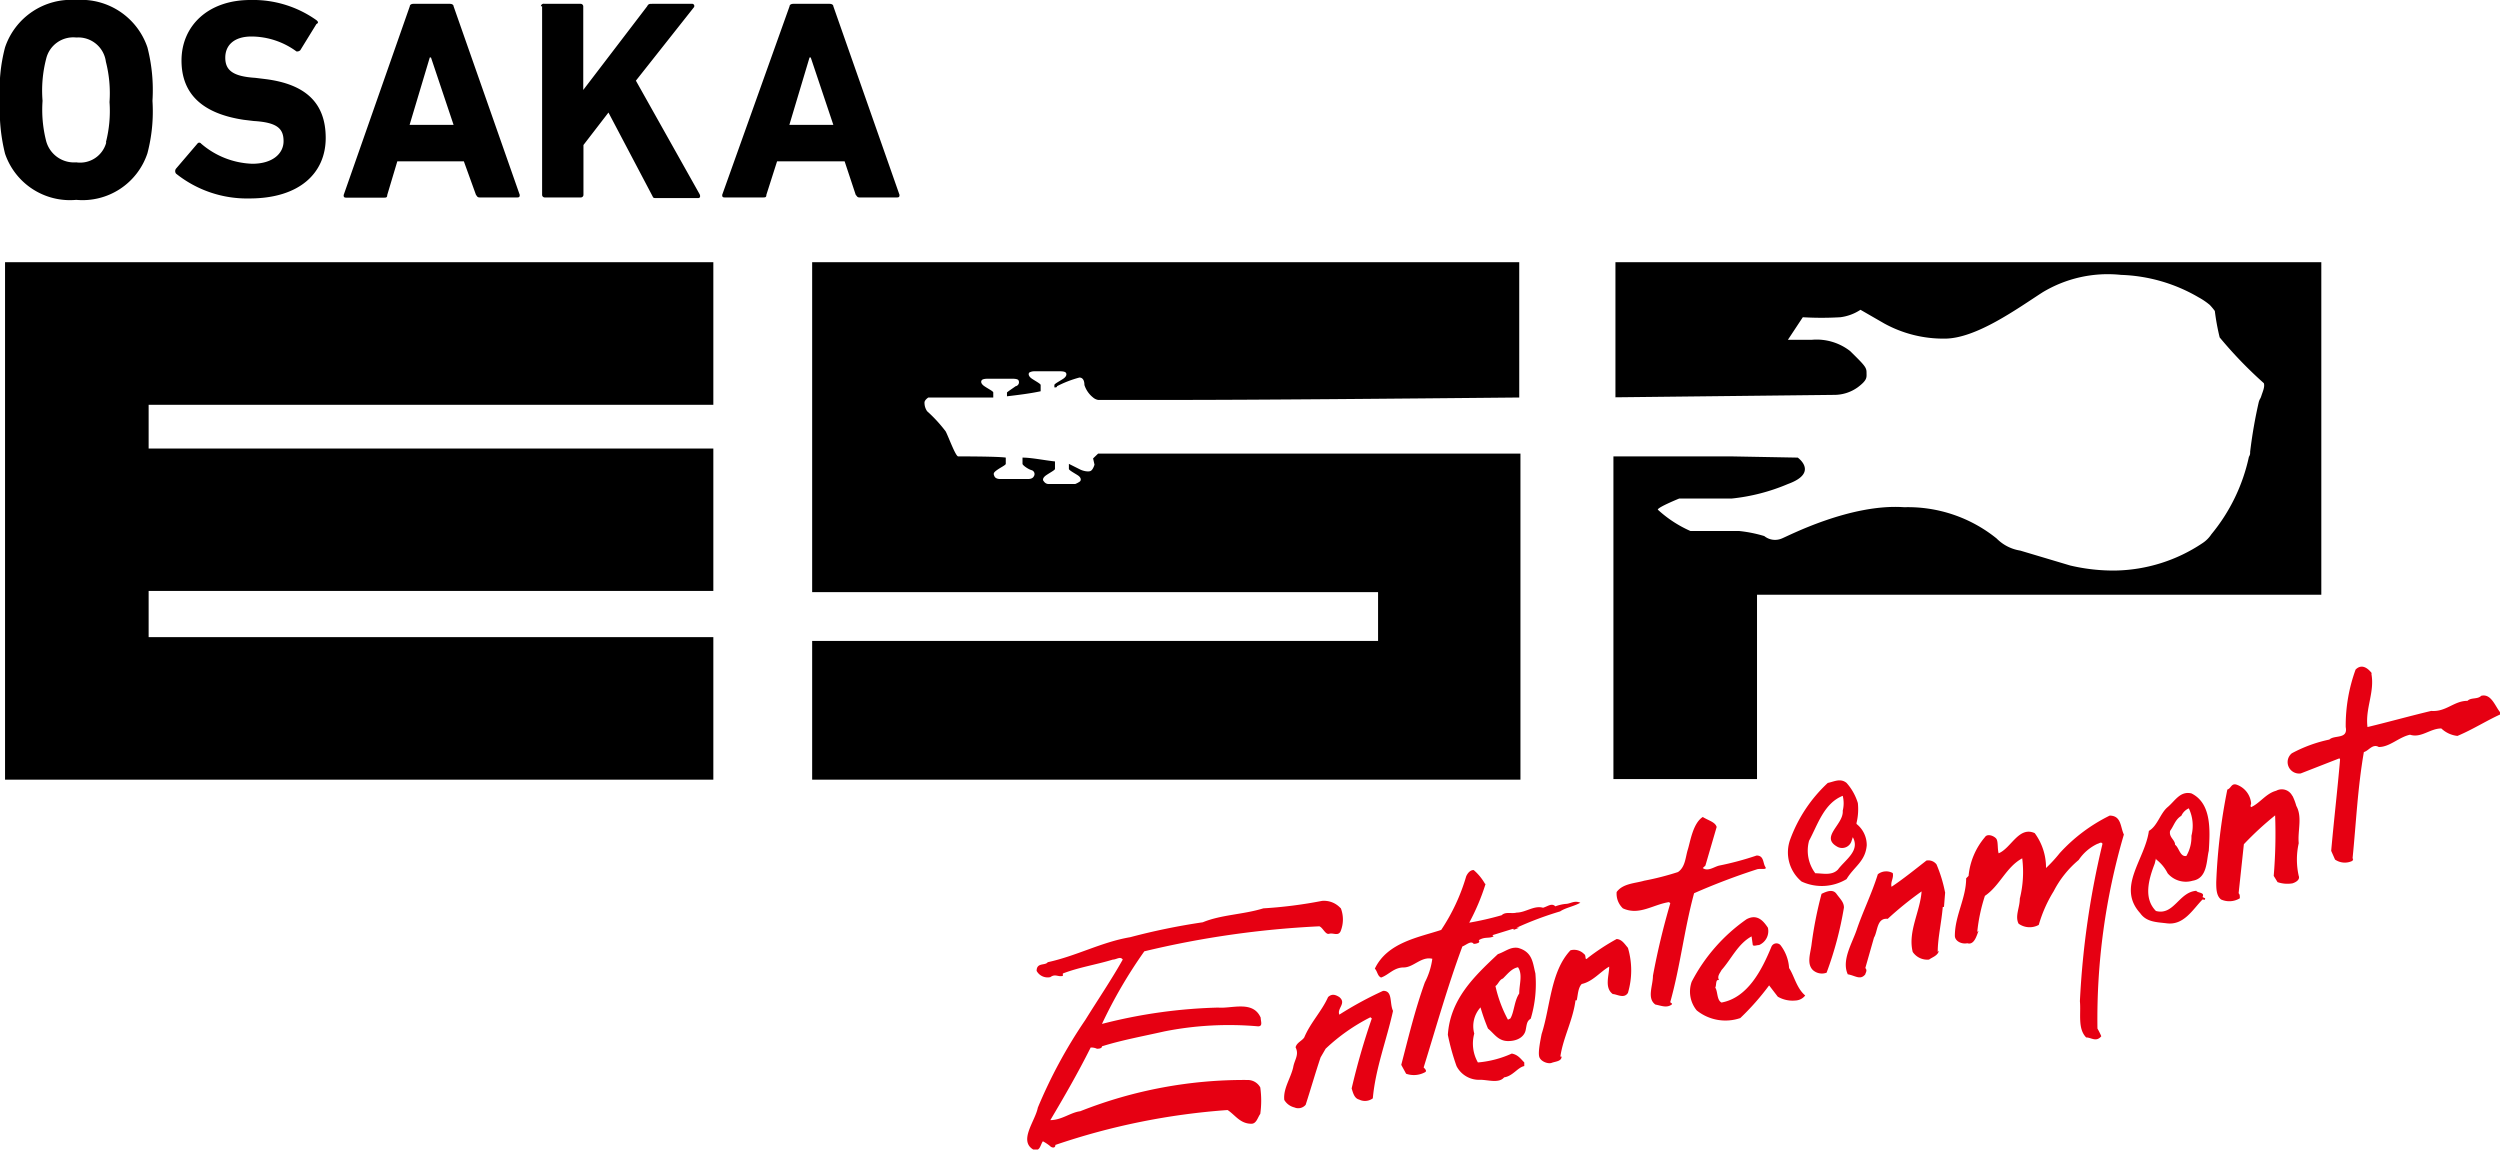 <svg xmlns="http://www.w3.org/2000/svg" viewBox="0 0 123.96 57"><g id="レイヤー_2" data-name="レイヤー 2"><g id="レイヤー_8" data-name="レイヤー 8"><path d="M117.58,33.39c.18.93-.31,1.73-.19,2.66,1-.24,2.11-.55,3.16-.8.74.06,1.12-.5,1.8-.5.18-.18.49-.06.68-.25.49-.12.68.5.93.81v.12c-.68.31-1.37.75-2.11,1.06a1.38,1.38,0,0,1-.8-.37c-.56,0-1,.49-1.55.31-.56.12-1,.61-1.55.61-.31-.18-.5.19-.74.25-.31,1.8-.38,3.47-.56,5.27.06.06,0,.06,0,.12a.85.85,0,0,1-.87-.06l-.19-.43c.13-1.49.31-3,.44-4.53L116,37.6l-1.92.75a.57.57,0,0,1-.62-.38.56.56,0,0,1,.18-.62,6.93,6.93,0,0,1,1.86-.68c.25-.24.93,0,.81-.62a8.1,8.1,0,0,1,.49-2.85c.31-.31.62-.06.81.19Zm-3.91,6.07a2.77,2.77,0,0,1,.19.5c.31.55.06,1.24.12,1.85a3.69,3.69,0,0,0,0,1.62c.07.18-.12.31-.31.37a1.51,1.51,0,0,1-.74-.06l-.19-.31a25,25,0,0,0,.07-3,15.52,15.52,0,0,0-1.55,1.43L111,44.29c.06.06.06.13.06.25a1,1,0,0,1-.93.06c-.24-.18-.24-.56-.24-.86a28.74,28.74,0,0,1,.55-4.59c.19-.06.19-.31.44-.25a1.08,1.08,0,0,1,.74.93c0,.06-.06.13,0,.19.43-.19.74-.68,1.24-.81a.58.58,0,0,1,.8.25Zm-6.75,3.16a2,2,0,0,1,.56.68,1.18,1.18,0,0,0,1.24.37c.74-.12.68-1,.8-1.48.07-1.06.13-2.36-.86-2.85-.56-.13-.81.37-1.18.68s-.5.93-.93,1.18c-.19,1.42-1.61,2.78-.43,4.08.31.44.8.44,1.3.5.86.12,1.3-.68,1.79-1.18.07,0,.13.06.13-.06l-.13-.06c.13-.25-.24-.19-.31-.31-.86.06-1.11,1.24-2,1-.62-.62-.37-1.55-.06-2.35l.06-.25Zm.68-1.42c.19-.25.25-.56.56-.75a.74.74,0,0,1,.37-.37,2,2,0,0,1,.13,1.36,1.87,1.87,0,0,1-.25,1c-.31.07-.37-.43-.56-.55,0-.25-.31-.37-.25-.68Zm-2.29.18A32.5,32.5,0,0,0,104,51a3.33,3.33,0,0,1,.19.38c-.25.31-.5.06-.75.06-.43-.44-.25-1.18-.31-1.8a42,42,0,0,1,1.12-7.8c-.06-.13-.19,0-.25,0a2.3,2.3,0,0,0-.93.8,5,5,0,0,0-1.24,1.55,6.67,6.67,0,0,0-.74,1.67.94.94,0,0,1-1-.06c-.19-.37.06-.8.06-1.24a5.48,5.48,0,0,0,.12-2c-.8.43-1.11,1.36-1.85,1.86a8.48,8.48,0,0,0-.38,1.79l.07-.06c-.07.12-.19.74-.56.62-.31.06-.62-.12-.62-.37,0-1,.56-1.86.56-2.85l.12-.12a3.46,3.46,0,0,1,.81-1.92c.12-.19.43-.07.55.06s.06.49.13.74c.62-.25,1-1.36,1.79-1a2.88,2.88,0,0,1,.56,1.73,7.11,7.11,0,0,0,.68-.74,8.29,8.29,0,0,1,2.48-1.86C105.19,40.45,105.13,41,105.31,41.38Zm-13.26-.56a2.87,2.87,0,0,0,.07-1,2.67,2.67,0,0,0-.56-1c-.31-.25-.62-.06-.93,0a7.21,7.21,0,0,0-1.86,2.79,1.88,1.88,0,0,0,.56,2.1,2.38,2.38,0,0,0,2.23-.12c.37-.62.93-.87,1-1.67a1.33,1.33,0,0,0-.5-1.06Zm-.92,2.3c-.31.31-.75.18-1.12.18a1.87,1.87,0,0,1-.31-1.61c.43-.8.74-1.86,1.67-2.23a1.54,1.54,0,0,1,0,.74c.06.69-1.17,1.31-.24,1.8a.49.49,0,0,0,.68-.31l.06-.18c.37.68-.37,1.11-.74,1.61Zm5.32,1.11-.06.74h-.06c-.06.75-.25,1.55-.25,2.23l.06-.06c-.06.25-.31.31-.49.44a.87.87,0,0,1-.81-.38c-.25-1,.37-2,.44-3a17.19,17.19,0,0,0-1.68,1.36c-.55-.06-.49.62-.68.93L92.49,48c.12.12,0,.25,0,.31-.25.31-.5.06-.87,0-.31-.68.19-1.49.43-2.17.31-.93.75-1.8,1.06-2.79a.67.67,0,0,1,.74-.06c.06.25-.12.43-.06.68.56-.37,1.18-.87,1.73-1.3a.51.51,0,0,1,.5.19,6.86,6.86,0,0,1,.43,1.42ZM85.12,41l-.56,1.92-.13.12c.25.19.56-.06.81-.12a14.88,14.88,0,0,0,1.86-.5c.37,0,.31.38.43.56s-.25.06-.43.13A32.61,32.61,0,0,0,84,44.29c-.49,1.8-.68,3.6-1.18,5.39,0,.06.13.06.07.13-.25.18-.5.06-.81,0-.43-.31-.12-.93-.12-1.43a36,36,0,0,1,.86-3.59l-.06-.06c-.8.12-1.48.68-2.29.31a1,1,0,0,1-.31-.81c.31-.43.93-.43,1.36-.56a13.74,13.74,0,0,0,1.68-.43c.37-.25.37-.74.49-1.12s.25-1.3.74-1.61c.31.19.62.25.69.5Zm6.31,4a17.4,17.4,0,0,1-.86,3.23.67.67,0,0,1-.68-.13c-.31-.31-.13-.8-.07-1.24a19.31,19.31,0,0,1,.5-2.54c.25-.12.56-.25.74,0S91.43,44.73,91.43,45ZM87.66,46a.75.75,0,0,1-.44.86c-.12,0-.25.07-.31,0l-.06-.43c-.68.37-1,1.12-1.49,1.67-.06.13-.24.31-.12.5-.19-.06-.12.25-.19.37.13.19.07.62.31.74,1.3-.24,2-1.61,2.48-2.78a.27.27,0,0,1,.44-.07A2.06,2.06,0,0,1,88.71,48c.25.37.37,1,.8,1.36a.65.65,0,0,1-.49.25,1.46,1.46,0,0,1-.87-.19l-.43-.56a12.53,12.53,0,0,1-1.43,1.62,2.27,2.27,0,0,1-2.16-.38,1.47,1.47,0,0,1-.25-1.42,8.64,8.64,0,0,1,2.72-3.1C87.16,45.28,87.47,45.72,87.66,46Zm-14-2.17a10.84,10.84,0,0,1-.81,1.92,15,15,0,0,0,1.61-.37c.19-.19.5-.06.74-.13.44,0,.87-.37,1.31-.24.24-.07.43-.25.61-.07a2.08,2.08,0,0,1,.5-.12c.25,0,.43-.19.74-.06-.31.18-.74.25-1,.43A16.43,16.43,0,0,0,75.2,46h.13l-.31.12.06-.06H75l-1,.31.06.06c-.25.12-.43,0-.74.19a.08.08,0,0,1,0,.12.5.5,0,0,1-.25.06c-.13-.18-.37.06-.56.13-.74,2-1.3,4-1.92,6,.06.06.19.18.06.24a1.16,1.16,0,0,1-.93.07l-.24-.44c.37-1.42.68-2.72,1.17-4.09a3.56,3.56,0,0,0,.37-1.17c-.55-.13-.93.43-1.42.43s-.74.37-1.12.5c-.18-.07-.18-.31-.31-.44.62-1.3,2.17-1.55,3.29-1.92a9.69,9.69,0,0,0,1.24-2.66c.06-.13.18-.31.37-.31a2.54,2.54,0,0,1,.56.68ZM80.72,47a3.93,3.93,0,0,1,0,2.23c-.19.31-.56.06-.75.06-.43-.31-.18-.93-.18-1.36-.43.24-.81.74-1.36.86-.19.19-.19.56-.25.81h-.06c-.13,1-.62,1.86-.75,2.79h.06c0,.24-.31.24-.49.31s-.56-.07-.62-.31.06-.81.12-1.12c.44-1.36.44-3.1,1.43-4.15a.69.69,0,0,1,.68.19c.12.06,0,.37.19.18a10.86,10.86,0,0,1,1.42-.93C80.41,46.58,80.53,46.77,80.72,47ZM66.47,45a1.55,1.55,0,0,1,0,1.18c-.12.25-.37.06-.56.12s-.31-.3-.49-.37a46.45,46.45,0,0,0-8.68,1.24,23.56,23.56,0,0,0-2.1,3.6,25.48,25.48,0,0,1,5.76-.81c.68.06,1.73-.37,2.11.5,0,.18.12.43-.13.43a16.44,16.44,0,0,0-4.64.25c-1.06.24-2.11.43-3.1.74,0,.12-.19.12-.25.12a.69.69,0,0,0-.31-.06c-.62,1.24-1.3,2.42-2,3.6.56,0,1-.38,1.48-.44a22.07,22.07,0,0,1,8.31-1.55.71.71,0,0,1,.62.37,4.78,4.78,0,0,1,0,1.31c-.13.18-.19.49-.44.49-.56,0-.8-.43-1.18-.68a33.84,33.84,0,0,0-8.54,1.73c0,.19-.19.13-.25.07s-.25-.19-.37-.25c-.13.18-.13.49-.44.43-.8-.43.06-1.42.19-2.1a24.34,24.34,0,0,1,2.35-4.34c.62-1,1.3-2,1.86-3-.12-.18-.31,0-.49,0-.81.25-1.68.38-2.48.69v.12c-.25.06-.37-.12-.62.06a.62.62,0,0,1-.68-.31c0-.43.43-.25.55-.43,1.43-.31,2.67-1,4.09-1.24a32.32,32.32,0,0,1,3.6-.74c.92-.38,2-.38,3-.69a22.27,22.27,0,0,0,2.91-.37,1.11,1.11,0,0,1,.93.37Z" style="fill:#e60012"/><path d="M76.13,48.26C76,47.76,76,47.2,75.27,47c-.38-.06-.62.18-1,.31-1.18,1.11-2.36,2.23-2.48,4a11.28,11.28,0,0,0,.43,1.55,1.25,1.25,0,0,0,1.18.68c.37,0,.93.19,1.18-.12.43-.06.68-.5,1-.56v-.18c-.19-.19-.31-.38-.62-.44a5.09,5.09,0,0,1-1.68.44,1.88,1.88,0,0,1-.18-1.43,1.39,1.39,0,0,1,.31-1.3A9.6,9.6,0,0,0,73.78,51c.31.25.5.62,1,.62s.81-.24.87-.55.06-.44.25-.56A6,6,0,0,0,76.13,48.26Zm-.8,1c-.25.37-.25.93-.44,1.24l-.12.06a6.43,6.43,0,0,1-.62-1.67c.13-.07.19-.31.37-.37.25-.25.44-.5.75-.56C75.51,48.32,75.33,48.81,75.33,49.25Zm-6.26.87c-.31,1.42-.87,2.85-1,4.33a.65.65,0,0,1-.68.06c-.25-.06-.31-.37-.37-.55a34.74,34.74,0,0,1,1-3.47l-.07-.06A9.36,9.36,0,0,0,65.73,52l-.25.43c-.25.74-.5,1.61-.74,2.35a.48.48,0,0,1-.56.13.8.8,0,0,1-.5-.37c-.06-.56.31-1.06.44-1.61.06-.38.31-.62.12-1,.06-.24.31-.31.43-.49.31-.74.87-1.3,1.18-2,.19-.18.37-.12.56,0,.37.31-.13.56,0,.87a17.72,17.72,0,0,1,2.17-1.18C69.07,49.12,68.89,49.74,69.07,50.12Z" style="fill:#e60012"/><path d="M35.37,20.07V13H.25V38.66H35.37V31.59h-28V29.3h28V22.24h-28V20.07ZM80.1,13V19.7l10.84-.12a2,2,0,0,0,1.18-.38c.49-.37.43-.49.43-.74s-.12-.37-.81-1.05a2.7,2.7,0,0,0-1.92-.56H88.65l.74-1.12a15.82,15.82,0,0,0,1.86,0,2.33,2.33,0,0,0,1-.37l1.18.68a6.07,6.07,0,0,0,3,.75c1.55,0,3.6-1.49,4.84-2.29a6.26,6.26,0,0,1,3.9-.87,8.12,8.12,0,0,1,3.84,1.11,3.38,3.38,0,0,1,.56.38,3,3,0,0,1,.25.3,11.35,11.35,0,0,0,.24,1.31A20.8,20.8,0,0,0,112.25,19c.06.18-.06.43-.12.62s-.07.12-.13.31a23.71,23.71,0,0,0-.43,2.48.36.36,0,0,1-.06.24,9,9,0,0,1-1.86,3.84,1.54,1.54,0,0,1-.44.44,8,8,0,0,1-4.33,1.36,9.35,9.35,0,0,1-2.23-.25l-2.48-.74A2.1,2.1,0,0,1,99,26.7a7,7,0,0,0-4.58-1.55c-2.67-.19-5.76,1.43-6.07,1.55a.85.85,0,0,1-.87-.12,6.67,6.67,0,0,0-1.24-.25H83.82a5.9,5.9,0,0,1-1.62-1.06c0-.12,1.06-.55,1.06-.55h2.6A9.64,9.64,0,0,0,88.65,24c1.55-.56.49-1.31.49-1.31l-3.28-.06H80v16h7.12V29.49H115.1V13ZM68.33,22.49H54.45l-.25.24.07.31s-.07.25-.19.31-.37,0-.5-.06L53,23H53v.25c0,.06.24.19.43.31s.18.25.12.31a1,1,0,0,1-.24.13H52a.28.28,0,0,1-.24-.13c-.07-.06-.07-.18.12-.31s.43-.25.43-.31v-.37c-.55-.06-1.17-.19-1.61-.19V23c0,.06.25.25.44.31a.2.2,0,0,1,.12.31c-.06.13-.25.13-.25.13H49.56s-.19,0-.25-.13-.06-.18.12-.31.44-.25.44-.31v-.31c-.37-.06-2.23-.06-2.36-.06s-.49-1-.62-1.24a7.08,7.08,0,0,0-.92-1,.74.74,0,0,1-.13-.43c0-.13.19-.25.19-.25h3.22v-.25c0-.06-.25-.18-.44-.31s-.18-.25-.12-.31.25-.06.25-.06h1.3s.19,0,.25.06a.2.2,0,0,1-.13.31c-.18.13-.37.25-.43.31v.19c.5-.06,1.11-.13,1.67-.25v-.31c0-.06-.25-.19-.43-.31s-.19-.25-.13-.31a.5.5,0,0,1,.25-.06h1.3s.19,0,.25.06.06.19-.12.31-.44.25-.44.31v.12c.07,0,.13,0,.13-.06a5.44,5.44,0,0,1,1.11-.43c.19,0,.25.18.25.37a1.3,1.3,0,0,0,.43.62.52.52,0,0,0,.25.12h3.78c4,0,10.78-.06,17.1-.12V13H40.27V29.36H68.33v2.42H40.27v6.88H75.39V22.49Z"/><path d="M.25,7.62A8.89,8.89,0,0,1,0,5,8.22,8.22,0,0,1,.25,2.35,3.46,3.46,0,0,1,3.78,0,3.47,3.47,0,0,1,7.31,2.35,8.5,8.5,0,0,1,7.56,5a8.19,8.19,0,0,1-.25,2.6A3.39,3.39,0,0,1,3.78,9.91,3.4,3.4,0,0,1,.25,7.62Zm5-.56a6.21,6.21,0,0,0,.18-2,6.29,6.29,0,0,0-.18-2A1.38,1.38,0,0,0,3.78,1.86,1.38,1.38,0,0,0,2.29,2.91,6.29,6.29,0,0,0,2.11,5a6.26,6.26,0,0,0,.18,2A1.43,1.43,0,0,0,3.78,8.05,1.34,1.34,0,0,0,5.27,7.06ZM8.73,8.61a.2.2,0,0,1,0-.25L9.79,7.12a.11.11,0,0,1,.18,0,4.09,4.09,0,0,0,2.54,1c1,0,1.55-.5,1.55-1.12s-.31-.93-1.48-1l-.5-.06C10.1,5.64,9,4.71,9,3s1.31-3,3.41-3a5.42,5.42,0,0,1,3.28,1c.07.06.13.13,0,.19l-.8,1.3a.23.23,0,0,1-.19.06,3.8,3.8,0,0,0-2.23-.74c-.86,0-1.3.43-1.3,1.05s.37.93,1.49,1l.49.06c2,.25,3,1.18,3,2.92s-1.3,3-3.78,3A5.63,5.63,0,0,1,8.73,8.61ZM20.32.31c0-.06.06-.12.18-.12h1.8c.13,0,.19.06.19.12l3.28,9.35c0,.07,0,.13-.12.13H23.79c-.13,0-.13-.06-.19-.13L23,8H19.7l-.5,1.67c0,.13-.06.13-.18.13H17.16c-.12,0-.12-.06-.12-.13Zm2.17,5.88L21.37,2.85h-.06l-1,3.34ZM26.82.31A.14.14,0,0,1,27,.19h1.79a.13.13,0,0,1,.13.12V4.46L32.09.31c.06-.12.12-.12.25-.12h2a.11.11,0,0,1,.06.18L31.53,4l3.16,5.63c.06.13,0,.19-.06.19H32.52c-.12,0-.12,0-.18-.12L30.17,5.58,28.93,7.19V9.66a.13.13,0,0,1-.12.13H27a.13.13,0,0,1-.12-.13V.31Zm12.33,0c0-.06.06-.12.19-.12h1.79c.13,0,.19.06.19.12L44.6,9.66c0,.07,0,.13-.12.13H42.62c-.12,0-.12-.06-.19-.13L41.88,8H38.53L38,9.66c0,.13-.06.13-.18.13H35.93c-.12,0-.12-.06-.12-.13Zm2.17,5.88L40.2,2.85h-.06l-1,3.34Z"/></g></g></svg>